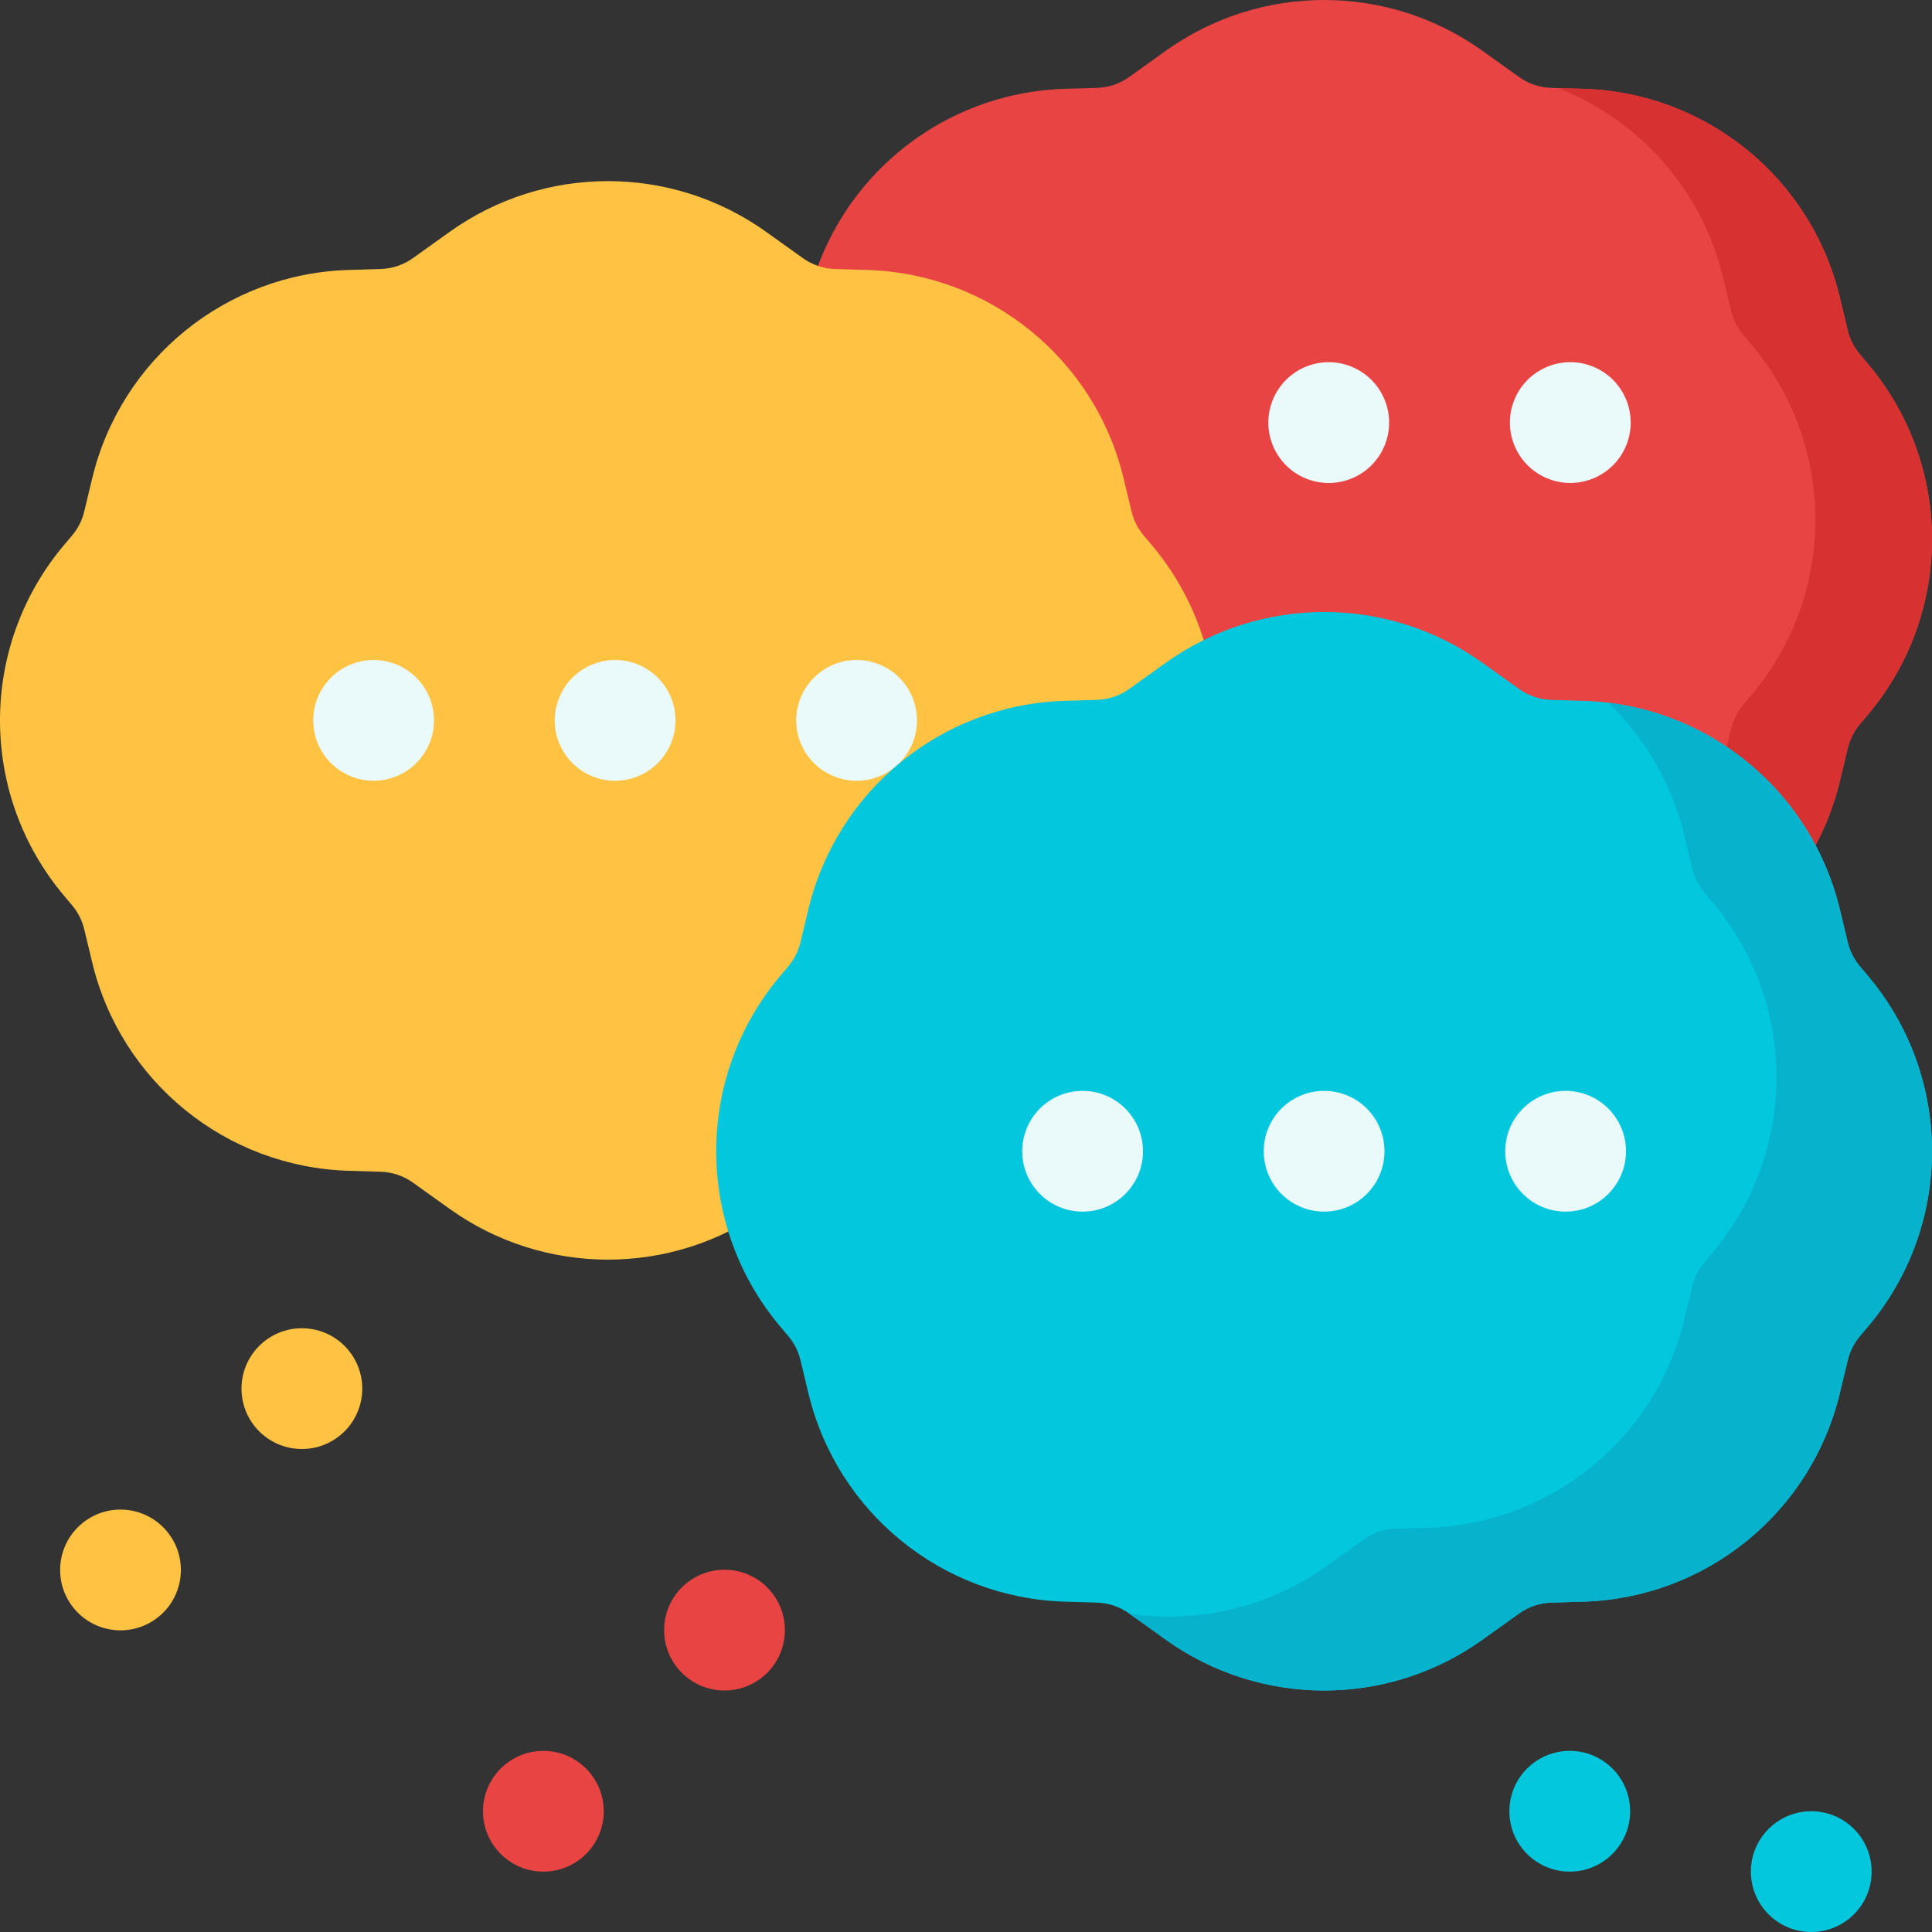 <svg id="Capa_1" enable-background="new 0 0 512 512" height="512" viewBox="0 0 512 512" width="512" xmlns="http://www.w3.org/2000/svg"><rect x="0" y="0" width="512" height="512" fill="#333333" stroke="none"/><g><path d="m494.936 189.49-2.031 2.4c-1.559 1.843-2.665 4.025-3.229 6.372l-2.109 8.777c-7.603 31.642-35.456 54.271-67.984 55.234l-8.473.251c-3.067.091-6.037 1.092-8.532 2.877l-9.727 6.957c-25.089 17.943-58.811 17.943-83.9 0l-9.727-6.957c-2.495-1.785-5.465-2.786-8.532-2.877l-8.473-.251c-32.528-.963-60.381-23.593-67.983-55.234l-2.109-8.778c-.564-2.347-1.67-4.529-3.229-6.372l-2.031-2.4c-22.752-26.887-22.752-66.277 0-93.165l2.031-2.4c1.559-1.843 2.665-4.025 3.229-6.372l2.109-8.777c7.603-31.642 35.455-54.271 67.984-55.234l8.473-.251c3.067-.091 6.037-1.092 8.532-2.877l9.727-6.957c25.089-17.943 58.811-17.943 83.9 0l9.727 6.957c2.495 1.785 5.465 2.786 8.532 2.877l8.473.251c32.528.963 60.381 23.593 67.983 55.234l2.109 8.778c.564 2.347 1.67 4.529 3.229 6.372l2.031 2.4c22.752 26.888 22.752 66.278 0 93.165z" fill="#e94444"/><path d="m494.936 96.326-2.031-2.4c-1.559-1.843-2.665-4.025-3.229-6.372l-2.109-8.778c-7.603-31.642-35.455-54.271-67.983-55.234l-6.68-.198c21.456 8.431 38.139 26.894 43.758 50.281l2.109 8.778c.564 2.347 1.67 4.529 3.229 6.372l2.031 2.4c22.753 26.887 22.753 66.277 0 93.165l-2.031 2.4c-1.559 1.843-2.665 4.025-3.229 6.372l-2.109 8.777c-7.603 31.642-35.455 54.271-67.984 55.234l-8.473.251c-3.067.091-6.037 1.092-8.532 2.877l-9.727 6.957c-11.444 8.184-24.684 12.635-38.081 13.353 22.521 9.11 48.603 6.376 68.987-8.202l9.727-6.957c2.495-1.785 5.465-2.786 8.532-2.877l8.473-.251c32.528-.963 60.381-23.592 67.984-55.234l2.109-8.777c.564-2.347 1.67-4.529 3.229-6.372l2.031-2.4c22.751-26.888 22.751-66.278-.001-93.165z" fill="#d83131"/><path d="m305.133 237.49-2.031 2.4c-1.559 1.843-2.665 4.025-3.229 6.372l-2.109 8.777c-7.603 31.642-35.455 54.271-67.984 55.234l-8.473.251c-3.067.091-6.037 1.092-8.532 2.877l-9.727 6.957c-25.089 17.943-58.811 17.943-83.9 0l-9.727-6.957c-2.495-1.785-5.465-2.786-8.532-2.877l-8.473-.251c-32.528-.963-60.381-23.593-67.983-55.234l-2.109-8.778c-.564-2.347-1.67-4.529-3.229-6.372l-2.031-2.4c-22.752-26.887-22.752-66.277 0-93.165l2.031-2.4c1.559-1.843 2.665-4.025 3.229-6.372l2.109-8.777c7.603-31.642 35.455-54.271 67.984-55.234l8.473-.251c3.067-.091 6.037-1.092 8.532-2.877l9.727-6.957c25.089-17.943 58.811-17.943 83.9 0l9.727 6.957c2.495 1.785 5.465 2.786 8.532 2.877l8.473.251c32.528.963 60.381 23.593 67.983 55.234l2.109 8.778c.564 2.347 1.67 4.529 3.229 6.372l2.031 2.4c22.752 26.888 22.752 66.278 0 93.165z" fill="#ffc344"/><g fill="#eaf9fa"><circle cx="99.012" cy="190.908" r="16"/><circle cx="163.012" cy="190.908" r="16"/><circle cx="227.012" cy="190.908" r="16"/></g><path d="m494.936 351.675-2.031 2.4c-1.559 1.843-2.665 4.025-3.229 6.372l-2.109 8.777c-7.603 31.642-35.456 54.271-67.984 55.234l-8.473.251c-3.067.091-6.037 1.092-8.532 2.877l-9.727 6.957c-25.089 17.943-58.811 17.943-83.9 0l-9.727-6.957c-2.495-1.785-5.465-2.786-8.532-2.877l-8.473-.251c-32.528-.963-60.381-23.592-67.983-55.234l-2.109-8.778c-.564-2.347-1.67-4.529-3.229-6.372l-2.031-2.4c-22.752-26.887-22.752-66.277 0-93.165l2.031-2.4c1.559-1.843 2.665-4.025 3.229-6.372l2.109-8.777c7.603-31.642 35.455-54.271 67.984-55.234l8.473-.251c3.067-.091 6.037-1.092 8.532-2.877l9.727-6.957c25.089-17.943 58.811-17.943 83.9 0l9.727 6.957c2.495 1.785 5.465 2.786 8.532 2.877l8.473.251c32.528.963 60.381 23.593 67.983 55.234l2.109 8.778c.564 2.347 1.67 4.529 3.229 6.372l2.031 2.4c22.752 26.887 22.752 66.277 0 93.165z" fill="#02c7dd"/><path d="m494.936 258.51-2.031-2.4c-1.559-1.843-2.665-4.025-3.229-6.372l-2.109-8.778c-7.082-29.475-31.735-51.129-61.371-54.735 9.703 9.316 16.853 21.384 20.163 35.162l2.109 8.778c.564 2.347 1.67 4.529 3.229 6.372l2.031 2.4c22.753 26.888 22.753 66.277 0 93.165l-2.031 2.4c-1.559 1.843-2.665 4.025-3.229 6.372l-2.109 8.777c-7.603 31.642-35.456 54.271-67.984 55.234l-8.473.251c-3.066.091-6.037 1.092-8.532 2.877l-9.727 6.957c-15.491 11.079-34.273 15.317-52.282 12.715l9.59 6.859c25.089 17.943 58.811 17.943 83.9 0l9.727-6.957c2.495-1.785 5.465-2.786 8.532-2.877l8.473-.251c32.528-.963 60.381-23.592 67.984-55.234l2.109-8.777c.564-2.347 1.67-4.529 3.229-6.372l2.031-2.4c22.752-26.889 22.752-66.279 0-93.166z" fill="#07b2cd"/><circle cx="286.901" cy="305.092" fill="#eaf9fa" r="16"/><circle cx="350.901" cy="305.092" fill="#eaf9fa" r="16"/><circle cx="416" cy="480" fill="#02c7dd" r="16"/><circle cx="192" cy="432" fill="#e94444" r="16"/><circle cx="80" cy="368" fill="#ffc344" r="16"/><ellipse cx="32" cy="416" fill="#ffc344" rx="16" ry="16" transform="matrix(.041 -.999 .999 .041 -384.96 430.967)"/><circle cx="144" cy="480" fill="#e94444" r="16"/><circle cx="480" cy="496" fill="#02c7dd" r="16"/><circle cx="414.901" cy="305.092" fill="#eaf9fa" r="16"/><ellipse cx="352" cy="112" fill="#eaf9fa" rx="16" ry="16" transform="matrix(.383 -.924 .924 .383 113.821 394.345)"/><ellipse cx="416" cy="112" fill="#eaf9fa" rx="16" ry="16" transform="matrix(.383 -.924 .924 .383 153.329 453.473)"/></g></svg>